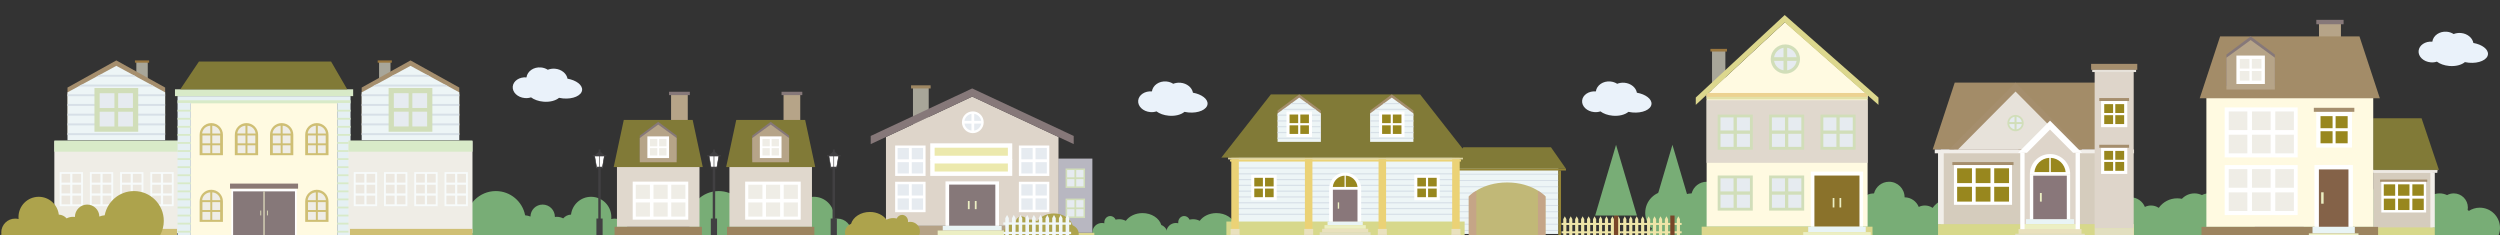 <?xml version="1.0" encoding="UTF-8"?><svg xmlns="http://www.w3.org/2000/svg" xmlns:xlink="http://www.w3.org/1999/xlink" viewBox="0 0 571.92 53.79"><rect x="0" y="0" width="571.92" height="53.79" fill="#333333" stroke="none"/><defs><style>.cls-1{fill:#a58e6d;}.cls-2{fill:#89777a;}.cls-3{fill:#794629;}.cls-4{fill:#d8eac8;}.cls-5{fill:#b6a488;}.cls-6{fill:#e9e1be;}.cls-7{fill:#9a773e;}.cls-8{fill:#d7e0e7;}.cls-9{fill:#414042;}.cls-10{fill:#ebd276;}.cls-11{fill:#e0d8cd;}.cls-12{fill:#846248;}.cls-13{fill:#cfbf74;}.cls-14{fill:#f7fbfb;}.cls-15{fill:#e2dfc0;}.cls-16{fill:#ada34c;}.cls-17{fill:#ece8e0;}.cls-18{fill:#867879;}.cls-19{fill:#e9f4f5;}.cls-20{fill:#b5a286;}.cls-21{fill:#8a722b;}.cls-22{isolation:isolate;}.cls-23{fill:#e6ebf0;}.cls-24{fill:#d1deb9;}.cls-25{fill:#eaf2fa;}.cls-26{fill:#a38c68;}.cls-27{fill:#e3e1a7;}.cls-28{fill:#ecefc3;}.cls-29{fill:#ecd291;}.cls-30{fill:#efede6;}.cls-31{clip-path:url(#clippath-1);}.cls-32{clip-path:url(#clippath-3);}.cls-33{clip-path:url(#clippath-2);}.cls-34{fill:#78ad76;}.cls-35{fill:#b8b7c1;}.cls-36{fill:#ece9ad;stroke:#fff;stroke-miterlimit:10;}.cls-37{fill:#fff;}.cls-38{fill:#eee5a8;}.cls-39{fill:#e5f0f3;}.cls-40{fill:#d5ccbd;}.cls-41{fill:#c69b8f;mix-blend-mode:multiply;opacity:.66;}.cls-42{fill:#f1eee9;}.cls-43{fill:#98871e;}.cls-44{fill:#e7e2da;}.cls-45{fill:#c1b877;}.cls-46{fill:#948435;}.cls-47{fill:#fffae1;}.cls-48{fill:#9e8762;}.cls-49{fill:#e3dbbb;}.cls-50{fill:#8b7975;}.cls-51{fill:#ded5ca;}.cls-52{fill:#9c845f;}.cls-53{fill:#d7d88b;}.cls-54{fill:#edf5f6;}.cls-55{fill:#f1f7f8;}.cls-56{fill:#dcd78d;}.cls-57{fill:#ded4a1;}.cls-58{fill:#a8a699;}.cls-59{clip-path:url(#clippath);}.cls-60{fill:#817a37;}</style><clipPath id="clippath"><polygon class="cls-54" points="37.78 32.07 15.44 32.07 15.44 21.13 26.61 15.06 37.78 21.13 37.78 32.07"/></clipPath><clipPath id="clippath-1"><polygon class="cls-54" points="82.74 32.07 105.07 32.07 105.07 21.13 93.91 15.06 82.74 21.13 82.74 32.07"/></clipPath><clipPath id="clippath-2"><polygon class="cls-54" points="302.17 32.46 292.27 32.46 292.27 25.95 297.22 22.33 302.17 25.95 302.17 32.46"/></clipPath><clipPath id="clippath-3"><polygon class="cls-54" points="323.34 32.46 313.44 32.46 313.44 25.95 318.39 22.33 323.34 25.95 323.34 32.46"/></clipPath></defs><g class="cls-22"><g id="_レイヤー_1"><path class="cls-34" d="M376.81,53.79h45.27c.2-.51.31-1.07.31-1.65,0-2.56-2.07-4.63-4.63-4.63-.91,0-1.76.27-2.48.73-.09-.07-.19-.14-.29-.2.03-.18.05-.37.05-.57,0-1.78-1.45-3.23-3.23-3.23-.55,0-1.07.14-1.53.39-.52-.24-1.09-.39-1.7-.39-1.14,0-2.16.48-2.88,1.24-.35-.07-.7-.11-1.07-.11-1.74,0-3.27.85-4.21,2.16-.02,0-.04,0-.06,0-.5-.33-1.09-.52-1.74-.52-.5,0-.97.12-1.39.33-.52-1.28-1.77-2.19-3.24-2.2,0,0,0,0,0,0,0-1.97-1.59-3.56-3.56-3.56-1.66,0-3.05,1.14-3.44,2.67-.04,0-.08,0-.12,0-.82,0-1.56.3-2.13.79-.89-.82-2.07-1.33-3.38-1.33-2.76,0-4.99,2.23-4.99,4.99,0,1.44.61,2.73,1.58,3.64-.52.47-.91.95-1.15,1.46Z"/><path class="cls-34" d="M418.53,53.79h45.27c.2-.51.31-1.07.31-1.65,0-2.56-2.07-4.63-4.63-4.63-.91,0-1.76.27-2.48.73-.09-.07-.19-.14-.29-.2.03-.18.05-.37.05-.57,0-1.78-1.45-3.23-3.23-3.23-.55,0-1.07.14-1.53.39-.52-.24-1.09-.39-1.7-.39-1.14,0-2.16.48-2.88,1.24-.35-.07-.7-.11-1.07-.11-1.74,0-3.27.85-4.21,2.16-.02,0-.04,0-.06,0-.5-.33-1.09-.52-1.74-.52-.5,0-.97.12-1.39.33-.52-1.28-1.77-2.19-3.24-2.2,0,0,0,0,0,0,0-1.97-1.59-3.56-3.56-3.56-1.66,0-3.05,1.14-3.44,2.67-.04,0-.08,0-.12,0-.82,0-1.56.3-2.13.79-.89-.82-2.07-1.33-3.38-1.33-2.76,0-4.99,2.23-4.99,4.99,0,1.44.61,2.73,1.58,3.64-.52.47-.91.95-1.15,1.46Z"/><path class="cls-34" d="M470.26,53.79h45.27c.2-.51.31-1.07.31-1.65,0-2.56-2.07-4.63-4.63-4.63-.91,0-1.76.27-2.48.73-.09-.07-.19-.14-.29-.2.03-.18.05-.37.05-.57,0-1.78-1.45-3.23-3.23-3.23-.55,0-1.07.14-1.53.39-.52-.24-1.09-.39-1.7-.39-1.14,0-2.16.48-2.88,1.24-.35-.07-.7-.11-1.07-.11-1.74,0-3.27.85-4.21,2.16-.02,0-.04,0-.06,0-.5-.33-1.09-.52-1.74-.52-.5,0-.97.12-1.39.33-.52-1.28-1.77-2.19-3.24-2.2,0,0,0,0,0,0,0-1.97-1.59-3.56-3.56-3.56-1.66,0-3.05,1.14-3.44,2.67-.04,0-.08,0-.12,0-.82,0-1.56.3-2.13.79-.89-.82-2.07-1.33-3.38-1.33-2.76,0-4.99,2.23-4.99,4.99,0,1.44.61,2.73,1.58,3.64-.52.47-.91.95-1.15,1.46Z"/><path class="cls-34" d="M526.34,53.79h45.27c.2-.51.31-1.07.31-1.65,0-2.56-2.07-4.63-4.63-4.63-.91,0-1.76.27-2.48.73-.09-.07-.19-.14-.29-.2.03-.18.05-.37.05-.57,0-1.78-1.45-3.23-3.23-3.23-.55,0-1.07.14-1.53.39-.52-.24-1.09-.39-1.7-.39-1.14,0-2.16.48-2.88,1.24-.35-.07-.7-.11-1.07-.11-1.74,0-3.27.85-4.21,2.16-.02,0-.04,0-.06,0-.5-.33-1.09-.52-1.74-.52-.5,0-.97.12-1.39.33-.52-1.28-1.77-2.19-3.24-2.2,0,0,0,0,0,0,0-1.97-1.59-3.56-3.56-3.56-1.66,0-3.05,1.14-3.44,2.67-.04,0-.08,0-.12,0-.82,0-1.56.3-2.13.79-.89-.82-2.07-1.33-3.38-1.33-2.76,0-4.99,2.23-4.99,4.99,0,1.44.61,2.73,1.58,3.64-.52.47-.91.95-1.15,1.46Z"/><path class="cls-25" d="M565.83,9.84c-.2-1.18-1.37-2.16-2.85-2.29-.6-.05-1.17.04-1.66.24-.45-.29-.98-.48-1.57-.53-1.66-.15-3.11.86-3.31,2.27-1.62-.13-3.02.81-3.14,2.1-.12,1.31,1.11,2.48,2.75,2.63.51.05,1-.01,1.43-.16.69.52,1.69.89,2.83.99,1.48.13,2.81-.23,3.58-.88.29.06.59.11.91.14,2.3.21,4.26-.66,4.37-1.93.1-1.15-1.35-2.24-3.34-2.59Z"/><rect class="cls-58" x="391.66" y="11.48" width="3.05" height="9.3"/><rect class="cls-7" x="391.29" y="11.18" width="3.79" height=".61"/><polygon class="cls-47" points="390.42 21.75 408.35 5.12 427.25 21.75 427.25 51.86 390.42 51.86 390.42 21.75"/><rect class="cls-11" x="390.42" y="22.92" width="36.83" height="14.33"/><polygon class="cls-47" points="390.42 21.93 390.42 21.75 408.35 5.12 427.25 21.75 427.25 21.93 390.42 21.93"/><rect class="cls-56" x="389.29" y="51.86" width="39.08" height="1.93"/><rect class="cls-37" x="414.27" y="39.26" width="11.94" height="12.6"/><path class="cls-21" d="M415.08,40.16v11.7h10.31v-11.7h-10.31Z"/><rect class="cls-19" x="413.66" y="51.86" width="13.16" height="1.24"/><rect class="cls-28" x="412.52" y="53.1" width="15.44" height=".7"/><rect class="cls-28" x="420.82" y="45.3" width=".39" height="2.16"/><rect class="cls-28" x="419.26" y="45.3" width=".39" height="2.16"/><rect class="cls-24" x="416.47" y="26.22" width="8.03" height="8.03"/><path class="cls-23" d="M417.12,29.86h2.99v-2.99h-2.99v2.99ZM420.86,26.86v2.99h2.99v-2.99h-2.99ZM417.12,33.6h2.99v-2.99h-2.99v2.99ZM420.86,33.6h2.99v-2.99h-2.99v2.99Z"/><rect class="cls-24" x="404.71" y="26.22" width="8.03" height="8.03"/><path class="cls-23" d="M412.09,26.86h-2.99v2.99h2.99v-2.99ZM405.35,26.86v2.99h2.99v-2.99h-2.99ZM412.09,30.61h-2.99v2.99h2.99v-2.99ZM408.35,30.61h-2.99v2.99h2.99v-2.99Z"/><rect class="cls-24" x="392.95" y="26.22" width="8.03" height="8.03"/><path class="cls-23" d="M400.33,26.86h-2.99v2.99h2.99v-2.99ZM400.33,30.61h-2.99v2.99h2.99v-2.99ZM396.59,30.61h-2.99v2.99h2.99v-2.99ZM393.59,26.86v2.99h2.99v-2.99h-2.99Z"/><rect class="cls-27" x="390.42" y="21.86" width="36.83" height=".89"/><rect class="cls-29" x="390.42" y="21.27" width="36.83" height=".89"/><rect class="cls-24" x="404.71" y="40.15" width="8.03" height="8.03"/><path class="cls-23" d="M412.09,40.8h-2.99v2.99h2.99v-2.99ZM405.35,40.8v2.99h2.99v-2.99h-2.99ZM412.09,44.54h-2.99v2.99h2.99v-2.99ZM408.35,44.54h-2.99v2.99h2.99v-2.99Z"/><rect class="cls-24" x="392.95" y="40.15" width="8.03" height="8.03"/><path class="cls-23" d="M400.33,44.54h-2.99v2.99h2.99v-2.99ZM400.33,40.8h-2.99v2.99h2.99v-2.99ZM396.59,44.54h-2.99v2.99h2.99v-2.99ZM393.59,40.8v2.99h2.99v-2.99h-2.99Z"/><polygon class="cls-56" points="408.28 3.44 387.94 22.31 387.94 23.99 408.28 5.12 429.73 23.99 429.73 22.31 408.28 3.44"/><path class="cls-24" d="M405.08,13.51c0,1.85,1.5,3.35,3.35,3.35s3.35-1.5,3.35-3.35-1.5-3.35-3.35-3.35-3.35,1.5-3.35,3.35Z"/><path class="cls-23" d="M405.86,13.09h2.15v-2.15c-1.1.18-1.97,1.05-2.15,2.15ZM408.85,10.94v2.15h2.15c-.18-1.1-1.05-1.97-2.15-2.15ZM408.01,13.93h-2.15c.18,1.1,1.05,1.97,2.15,2.15v-2.15ZM411,13.93h-2.15v2.15c1.1-.18,1.97-1.05,2.15-2.15Z"/><rect class="cls-40" x="542.91" y="38.86" width="13.6" height="14.47"/><rect class="cls-42" x="542.91" y="38.86" width="14.67" height=".67"/><rect class="cls-44" x="542.91" y="38.81" width="14.67" height=".4"/><polygon class="cls-60" points="542.91 38.86 557.95 38.86 553.98 27.06 542.91 27.06 542.91 38.86"/><rect class="cls-53" x="542.91" y="52.02" width="14.09" height="1.78"/><rect class="cls-1" x="544.49" y="41.08" width="10.79" height=".52"/><rect class="cls-37" x="544.77" y="41.6" width="10.25" height="7.01"/><path class="cls-43" d="M547.95,48.05v-2.61h-2.61v2.61h2.61ZM545.33,44.78h2.61v-2.61h-2.61v2.61ZM554.48,44.78v-2.61h-2.61v2.61h2.61ZM554.48,48.05v-2.61h-2.61v2.61h2.61ZM551.21,48.05v-2.61h-2.61v2.61h2.61ZM551.21,44.78v-2.61h-2.61v2.61h2.61Z"/><rect class="cls-42" x="555.99" y="39.44" width="1.01" height="12.58"/><rect class="cls-47" x="504.75" y="21.9" width="38.17" height="30"/><rect class="cls-5" x="530.51" y="5.04" width="5.02" height="14.28"/><polygon class="cls-26" points="544.43 22.48 503.23 22.48 507.89 8.33 539.77 8.33 544.43 22.48"/><rect class="cls-18" x="529.9" y="4.54" width="6.24" height="1.01"/><rect class="cls-52" x="503.63" y="51.9" width="40.4" height="1.89"/><rect class="cls-37" x="529.48" y="37.75" width="8.79" height="14.15"/><path class="cls-12" d="M530.49,38.76v13.14h6.76v-13.14h-6.76Z"/><rect class="cls-19" x="529.03" y="51.9" width="9.68" height="1.49"/><rect class="cls-28" x="528.19" y="53.39" width="11.36" height=".4"/><rect class="cls-28" x="531.01" y="43.99" width=".56" height="2.61"/><rect class="cls-37" x="508.94" y="37.77" width="16.69" height="11.43"/><path class="cls-30" d="M514.12,48.27v-4.26h-4.26v4.26h4.26ZM509.86,42.95h4.26v-4.26h-4.26v4.26ZM524.77,42.95v-4.26h-4.26v4.26h4.26ZM524.77,48.27v-4.26h-4.26v4.26h4.26ZM519.45,48.27v-4.26h-4.26v4.26h4.26ZM519.45,42.95v-4.26h-4.26v4.26h4.26Z"/><rect class="cls-37" x="508.94" y="24.58" width="16.69" height="11.43"/><path class="cls-30" d="M514.12,35.08v-4.26h-4.26v4.26h4.26ZM509.86,29.76h4.26v-4.26h-4.26v4.26ZM524.77,29.76v-4.26h-4.26v4.26h4.26ZM524.77,35.08v-4.26h-4.26v4.26h4.26ZM519.45,35.08v-4.26h-4.26v4.26h4.26ZM519.45,29.76v-4.26h-4.26v4.26h4.26Z"/><polygon class="cls-18" points="520.41 19.65 509.34 19.65 509.34 12.47 514.88 8.33 520.41 12.47 520.41 19.65"/><polygon class="cls-5" points="520.41 20.48 509.34 20.48 509.34 13.2 514.88 9.16 520.41 13.2 520.41 20.48"/><rect class="cls-37" x="511.62" y="12.71" width="6.51" height="6.51"/><path class="cls-30" d="M512.4,15.69h2.2v-2.2h-2.2v2.2ZM515.15,13.49v2.2h2.2v-2.2h-2.2ZM512.4,18.44h2.2v-2.2h-2.2v2.2ZM515.15,18.44h2.2v-2.2h-2.2v2.2Z"/><rect class="cls-37" x="529.89" y="25.59" width="8.17" height="8.17"/><path class="cls-43" d="M530.86,29.33h2.76v-2.76h-2.76v2.76ZM534.31,26.57v2.76h2.76v-2.76h-2.76ZM530.86,32.78h2.76v-2.76h-2.76v2.76ZM534.31,32.78h2.76v-2.76h-2.76v2.76Z"/><rect class="cls-1" x="529.33" y="24.66" width="9.27" height=".92"/><polygon class="cls-26" points="487.31 18.9 447.18 18.9 442.14 34.2 487.31 34.2 487.31 18.9"/><rect class="cls-40" x="444" y="34.2" width="43.31" height="18.77"/><rect class="cls-42" x="442.61" y="34.2" width="45.59" height=".87"/><polygon class="cls-51" points="475.45 51.27 462.66 51.27 462.66 34.2 468.98 28.88 475.45 34.2 475.45 51.27"/><rect class="cls-53" x="443.36" y="51.27" width="44.83" height="2.53"/><rect class="cls-51" x="479.19" y="15.97" width="8.93" height="36.21"/><rect class="cls-1" x="478.38" y="14.61" width="10.56" height="1.36"/><rect class="cls-37" x="480.66" y="23.1" width="5.99" height="5.99"/><path class="cls-43" d="M481.38,25.85h2.03v-2.03h-2.03v2.03ZM483.91,23.82v2.03h2.03v-2.03h-2.03ZM481.38,28.38h2.03v-2.03h-2.03v2.03ZM483.91,28.38h2.03v-2.03h-2.03v2.03Z"/><rect class="cls-1" x="480.25" y="22.43" width="6.81" height=".68"/><rect class="cls-37" x="480.66" y="33.8" width="5.99" height="5.99"/><path class="cls-43" d="M481.38,36.55h2.03v-2.03h-2.03v2.03ZM483.91,34.52v2.03h2.03v-2.03h-2.03ZM481.38,39.08h2.03v-2.03h-2.03v2.03ZM483.91,39.08h2.03v-2.03h-2.03v2.03Z"/><rect class="cls-1" x="480.25" y="33.12" width="6.81" height=".68"/><rect class="cls-44" x="478.63" y="15.97" width="10.04" height=".51"/><rect class="cls-1" x="446.64" y="37.08" width="13.99" height=".68"/><rect class="cls-37" x="447" y="37.76" width="13.29" height="9.1"/><path class="cls-43" d="M451.12,46.12v-3.39h-3.39v3.39h3.39ZM447.73,41.89h3.39v-3.39h-3.39v3.39ZM459.6,41.89v-3.39h-3.39v3.39h3.39ZM459.6,46.12v-3.39h-3.39v3.39h3.39ZM455.36,46.12v-3.39h-3.39v3.39h3.39ZM455.36,41.89v-3.39h-3.39v3.39h3.39Z"/><rect class="cls-19" x="463.48" y="50.13" width="11.01" height="1.13"/><rect class="cls-28" x="462.52" y="51.26" width="12.91" height="1.13"/><rect class="cls-6" x="461.78" y="52.39" width="14.4" height="1.13"/><rect class="cls-15" x="461.02" y="53.47" width="15.91" height=".33"/><rect class="cls-37" x="464.37" y="39.85" width="9.21" height="10.29"/><path class="cls-2" d="M465.14,40.19v9.94h7.68v-9.94h-7.68Z"/><rect class="cls-28" x="466.67" y="44.15" width=".42" height="1.97"/><polygon class="cls-1" points="468.98 26.84 467.96 27.86 467.86 27.97 461.67 34.2 463.69 34.2 468.98 28.88 474.26 34.2 476.29 34.2 468.98 26.84"/><rect class="cls-37" x="462.17" y="34.96" width=".99" height="17.46"/><rect class="cls-37" x="474.83" y="34.96" width=".99" height="17.46"/><rect class="cls-42" x="443.36" y="34.96" width="1.31" height="16.31"/><path class="cls-37" d="M468.98,35.24c-2.54,0-4.61,2.06-4.61,4.61h9.22c0-2.55-2.06-4.61-4.61-4.61Z"/><path class="cls-43" d="M469.15,36.11v3.25h3.4c-.16-1.76-1.61-3.16-3.4-3.25ZM465.41,39.36h3.4v-3.25c-1.79.09-3.23,1.48-3.4,3.25Z"/><rect class="cls-15" x="479.19" y="52.18" width="8.93" height="1.61"/><polygon class="cls-44" points="461.02 19.79 447 34.2 463.69 34.2 469.74 28.49 461.02 19.79"/><polygon class="cls-1" points="447.92 34.2 461.09 20.94 474.26 34.2 476.29 34.2 461.09 18.9 445.9 34.2 447.92 34.2"/><polygon class="cls-37" points="468.98 27.6 467.96 28.62 467.86 28.73 461.67 34.96 463.69 34.96 468.98 29.64 474.26 34.96 476.29 34.96 468.98 27.6"/><path class="cls-24" d="M459.22,28.16c0,1.03.84,1.87,1.87,1.87s1.87-.84,1.87-1.87-.84-1.87-1.87-1.87-1.87.84-1.87,1.87Z"/><path class="cls-23" d="M459.66,27.92h1.2v-1.2c-.62.1-1.1.59-1.2,1.2ZM461.32,26.72v1.2h1.2c-.1-.62-.59-1.1-1.2-1.2ZM460.86,28.39h-1.2c.1.62.59,1.1,1.2,1.2v-1.2ZM462.53,28.39h-1.2v1.2c.62-.1,1.1-.59,1.2-1.2Z"/><path class="cls-34" d="M144.08,53.79c-.11-.04-.22-.09-.33-.13.02-.16.04-.32.04-.48,0-1.75-1.42-3.17-3.17-3.17-.27,0-.54.04-.79.1.02-.15.02-.31.02-.46,0-2.56-2.07-4.63-4.63-4.63-2.37,0-4.31,1.78-4.59,4.07-.72.03-1.35.36-1.79.87-.44-.23-.94-.36-1.47-.36-.15,0-.29.01-.43.03,0-.01,0-.02,0-.03,0-1.54-1.25-2.8-2.8-2.8s-2.76,1.22-2.79,2.74c-.38-.15-.79-.25-1.22-.29-.6-3.15-3.37-5.54-6.7-5.54-3.77,0-6.82,3.05-6.82,6.82,0,1.18.3,2.29.83,3.26h36.64Z"/><path class="cls-34" d="M195.06,53.79c-.11-.04-.22-.09-.33-.13.02-.16.04-.32.04-.48,0-1.75-1.42-3.17-3.17-3.17-.27,0-.54.04-.79.1.02-.15.02-.31.02-.46,0-2.56-2.07-4.63-4.63-4.63-2.37,0-4.31,1.78-4.59,4.07-.72.03-1.35.36-1.79.87-.44-.23-.94-.36-1.47-.36-.15,0-.29.01-.43.03,0-.01,0-.02,0-.03,0-1.54-1.25-2.8-2.8-2.8s-2.76,1.22-2.79,2.74c-.38-.15-.79-.25-1.22-.29-.6-3.15-3.37-5.54-6.7-5.54-3.77,0-6.82,3.05-6.82,6.82,0,1.18.3,2.29.83,3.26h36.64Z"/><path class="cls-25" d="M129.83,18.01c-.2-1.18-1.37-2.16-2.85-2.29-.6-.05-1.17.04-1.66.24-.45-.29-.98-.48-1.57-.53-1.66-.15-3.11.86-3.31,2.27-1.62-.13-3.02.81-3.14,2.1-.12,1.31,1.11,2.48,2.75,2.63.51.05,1-.01,1.43-.16.69.52,1.69.89,2.83.99,1.48.13,2.81-.23,3.58-.88.29.06.59.11.91.14,2.3.21,4.26-.66,4.37-1.93.1-1.15-1.35-2.24-3.34-2.59Z"/><rect class="cls-11" x="166.87" y="37.78" width="18.88" height="14.11"/><rect class="cls-5" x="179.25" y="21.37" width="3.82" height="10.87"/><polygon class="cls-60" points="186.5 38.22 166.12 38.22 168.43 27.44 184.19 27.44 186.5 38.22"/><rect class="cls-18" x="178.79" y="20.99" width="4.75" height=".77"/><rect class="cls-52" x="166.32" y="51.89" width="19.98" height="1.9"/><rect class="cls-37" x="170.47" y="41.55" width="12.71" height="8.7"/><path class="cls-30" d="M174.42,49.55v-3.24h-3.24v3.24h3.24ZM171.18,45.5h3.24v-3.24h-3.24v3.24ZM182.53,45.5v-3.24h-3.24v3.24h3.24ZM182.53,49.55v-3.24h-3.24v3.24h3.24ZM178.47,49.55v-3.24h-3.24v3.24h3.24ZM178.47,45.5v-3.24h-3.24v3.24h3.24Z"/><polygon class="cls-18" points="180.52 36.49 172.09 36.49 172.09 31.02 176.31 27.87 180.52 31.02 180.52 36.49"/><polygon class="cls-5" points="180.52 37.12 172.09 37.12 172.09 31.58 176.31 28.5 180.52 31.58 180.52 37.12"/><rect class="cls-37" x="173.83" y="31.2" width="4.96" height="4.96"/><path class="cls-30" d="M174.42,33.47h1.68v-1.68h-1.68v1.68ZM176.52,31.79v1.68h1.68v-1.68h-1.68ZM174.42,35.57h1.68v-1.68h-1.68v1.68ZM176.52,35.57h1.68v-1.68h-1.68v1.68Z"/><rect class="cls-11" x="141.14" y="37.78" width="18.88" height="14.11"/><rect class="cls-5" x="153.52" y="21.37" width="3.82" height="10.87"/><polygon class="cls-60" points="160.77 38.22 140.39 38.22 142.7 27.44 158.46 27.44 160.77 38.22"/><rect class="cls-18" x="153.06" y="20.99" width="4.75" height=".77"/><rect class="cls-52" x="140.59" y="51.89" width="19.98" height="1.9"/><rect class="cls-37" x="144.74" y="41.55" width="12.71" height="8.7"/><path class="cls-30" d="M148.69,49.55v-3.24h-3.24v3.24h3.24ZM145.44,45.5h3.24v-3.24h-3.24v3.24ZM156.8,45.5v-3.24h-3.24v3.24h3.24ZM156.8,49.55v-3.24h-3.24v3.24h3.24ZM152.74,49.55v-3.24h-3.24v3.24h3.24ZM152.74,45.5v-3.24h-3.24v3.24h3.24Z"/><polygon class="cls-18" points="154.79 36.49 146.36 36.49 146.36 31.02 150.58 27.87 154.79 31.02 154.79 36.49"/><polygon class="cls-5" points="154.79 37.12 146.36 37.12 146.36 31.58 150.58 28.5 154.79 31.58 154.79 37.12"/><rect class="cls-37" x="148.1" y="31.2" width="4.96" height="4.96"/><path class="cls-30" d="M148.69,33.47h1.68v-1.68h-1.68v1.68ZM150.79,31.79v1.68h1.68v-1.68h-1.68ZM148.69,35.57h1.68v-1.68h-1.68v1.68ZM150.79,35.57h1.68v-1.68h-1.68v1.68Z"/><polygon class="cls-37" points="162.7 38.42 163.96 38.42 164.43 35.63 162.22 35.63 162.7 38.42"/><path class="cls-9" d="M162.62,38.52h0s.43,0,.43,0v11.48h-.43v3.79h1.42v-3.79h-.43v-11.48h.43s.49-2.76.49-2.76h.36v-.27h-.49l-.86-.78v-.5h-.4v.5l-.86.78h-.49v.27h.36l.48,2.75ZM163.41,35.76h.98l-.42,2.38h-.56v-2.38ZM163.26,35.76v2.38h-.56l-.42-2.38h.98Z"/><polygon class="cls-37" points="190.1 38.42 191.36 38.42 191.83 35.63 189.63 35.63 190.1 38.42"/><path class="cls-9" d="M190.03,38.52h0s.43,0,.43,0v11.48h-.43v3.79h1.42v-3.79h-.43v-11.48h.43s.49-2.76.49-2.76h.36v-.27h-.49l-.86-.78v-.5h-.4v.5l-.86.78h-.49v.27h.36l.48,2.75ZM190.81,35.76h.98l-.42,2.38h-.56v-2.38ZM190.67,35.76v2.38h-.56l-.42-2.38h.98Z"/><polygon class="cls-37" points="136.51 38.42 137.77 38.42 138.24 35.63 136.04 35.63 136.51 38.42"/><path class="cls-9" d="M136.44,38.52h0s.43,0,.43,0v11.48h-.43v3.79h1.42v-3.79h-.43v-11.48h.43s.49-2.76.49-2.76h.36v-.27h-.49l-.86-.78v-.5h-.4v.5l-.86.78h-.49v.27h.36l.48,2.75ZM137.22,35.76h.98l-.42,2.38h-.56v-2.38ZM137.08,35.76v2.38h-.56l-.42-2.38h.98Z"/><rect class="cls-30" x="12.43" y="32.3" width="28.37" height="21.02"/><rect class="cls-4" x="12.43" y="32.14" width="28.37" height="2.56"/><rect class="cls-14" x="13.64" y="39.37" width="5.34" height="7.8"/><path class="cls-17" d="M18.55,44.75h-1.99v1.99h1.99v-1.99ZM16.06,46.74v-1.99h-1.99v1.99h1.99ZM16.06,39.78h-1.99v1.99h1.99v-1.99ZM18.55,39.78h-1.99v1.99h1.99v-1.99ZM18.55,42.26h-1.99v1.99h1.99v-1.99ZM16.06,42.26h-1.99v1.99h1.99v-1.99Z"/><rect class="cls-14" x="20.56" y="39.37" width="5.34" height="7.8"/><path class="cls-17" d="M25.46,44.75h-1.99v1.99h1.99v-1.99ZM22.98,46.74v-1.99h-1.99v1.99h1.99ZM22.98,39.78h-1.99v1.99h1.99v-1.99ZM25.46,39.78h-1.99v1.99h1.99v-1.99ZM25.46,42.26h-1.99v1.99h1.99v-1.99ZM22.98,42.26h-1.99v1.99h1.99v-1.99Z"/><rect class="cls-14" x="27.47" y="39.37" width="5.34" height="7.8"/><path class="cls-17" d="M32.38,44.75h-1.99v1.99h1.99v-1.99ZM29.9,46.74v-1.99h-1.99v1.99h1.99ZM29.9,39.78h-1.99v1.99h1.99v-1.99ZM32.38,39.78h-1.99v1.99h1.99v-1.99ZM32.38,42.26h-1.99v1.99h1.99v-1.99ZM29.9,42.26h-1.99v1.99h1.99v-1.99Z"/><rect class="cls-14" x="34.39" y="39.37" width="5.34" height="7.8"/><path class="cls-17" d="M39.3,44.75h-1.99v1.99h1.99v-1.99ZM36.81,46.74v-1.99h-1.99v1.99h1.99ZM36.81,39.78h-1.99v1.99h1.99v-1.99ZM39.3,39.78h-1.99v1.99h1.99v-1.99ZM39.3,42.26h-1.99v1.99h1.99v-1.99ZM36.81,42.26h-1.99v1.99h1.99v-1.99Z"/><rect class="cls-13" x="12.43" y="52.36" width="28.07" height="1.44"/><path class="cls-16" d="M0,53.79h36.64c.53-.97.83-2.08.83-3.26,0-3.77-3.05-6.82-6.82-6.82-3.33,0-6.1,2.38-6.7,5.54-.43.04-.84.13-1.22.29-.03-1.52-1.27-2.74-2.79-2.74s-2.8,1.25-2.8,2.8c0,.01,0,.02,0,.03-.14-.02-.29-.03-.43-.03-.53,0-1.03.13-1.47.36-.44-.51-1.08-.83-1.79-.87-.28-2.29-2.23-4.07-4.59-4.07-2.56,0-4.63,2.07-4.63,4.63,0,.16,0,.31.02.46-.25-.07-.52-.1-.79-.1-1.75,0-3.17,1.42-3.17,3.17,0,.16.02.33.04.48-.12.04-.23.09-.33.13Z"/><rect class="cls-58" x="31.19" y="14.08" width="2.61" height="7.96"/><rect class="cls-7" x="30.87" y="13.82" width="3.24" height=".52"/><rect class="cls-47" x="43.66" y="23.55" width="33.49" height="30.24"/><rect class="cls-39" x="40.62" y="21.99" width="39.57" height="1.56"/><rect class="cls-4" x="40.03" y="20.43" width="40.76" height="1.56"/><rect class="cls-4" x="40.62" y="22.94" width="39.57" height=".7"/><rect class="cls-39" x="40.62" y="23.55" width="3.04" height="30.24"/><rect class="cls-39" x="77.15" y="23.55" width="3.04" height="30.24"/><rect class="cls-4" x="77.15" y="26.96" width="3.04" height=".42"/><rect class="cls-4" x="77.15" y="28.8" width="3.04" height=".42"/><rect class="cls-4" x="77.15" y="30.65" width="3.04" height=".42"/><rect class="cls-4" x="77.15" y="32.49" width="3.04" height=".42"/><rect class="cls-4" x="77.15" y="34.34" width="3.04" height=".42"/><rect class="cls-4" x="77.15" y="36.18" width="3.04" height=".42"/><rect class="cls-4" x="77.15" y="38.03" width="3.04" height=".42"/><rect class="cls-4" x="77.15" y="39.88" width="3.04" height=".42"/><rect class="cls-4" x="77.15" y="41.72" width="3.04" height=".42"/><rect class="cls-4" x="77.15" y="43.57" width="3.04" height=".42"/><rect class="cls-4" x="77.15" y="45.41" width="3.04" height=".42"/><rect class="cls-4" x="77.15" y="47.26" width="3.04" height=".42"/><rect class="cls-4" x="77.15" y="49.1" width="3.04" height=".42"/><rect class="cls-4" x="77.15" y="50.95" width="3.04" height=".42"/><rect class="cls-4" x="77.15" y="25.11" width="3.04" height=".42"/><rect class="cls-4" x="77.15" y="52.79" width="3.04" height=".42"/><rect class="cls-4" x="40.62" y="26.96" width="3.04" height=".42"/><rect class="cls-4" x="40.62" y="28.8" width="3.04" height=".42"/><rect class="cls-4" x="40.62" y="30.65" width="3.04" height=".42"/><rect class="cls-4" x="40.62" y="32.49" width="3.04" height=".42"/><rect class="cls-4" x="40.62" y="34.34" width="3.04" height=".42"/><rect class="cls-4" x="40.62" y="36.18" width="3.04" height=".42"/><rect class="cls-4" x="40.62" y="38.03" width="3.04" height=".42"/><rect class="cls-4" x="40.62" y="39.88" width="3.04" height=".42"/><rect class="cls-4" x="40.62" y="41.72" width="3.04" height=".42"/><rect class="cls-4" x="40.62" y="43.57" width="3.04" height=".42"/><rect class="cls-4" x="40.62" y="45.41" width="3.04" height=".42"/><rect class="cls-4" x="40.62" y="47.26" width="3.04" height=".42"/><rect class="cls-4" x="40.62" y="49.1" width="3.04" height=".42"/><rect class="cls-4" x="40.62" y="50.95" width="3.04" height=".42"/><rect class="cls-4" x="40.62" y="25.11" width="3.04" height=".42"/><rect class="cls-4" x="40.62" y="52.79" width="3.04" height=".42"/><rect class="cls-50" x="52.62" y="42" width="15.57" height="1.16"/><rect class="cls-37" x="52.93" y="43.23" width="14.96" height="10.56"/><rect class="cls-18" x="53.33" y="43.78" width="14.15" height="10.02"/><rect class="cls-15" x="60.26" y="43.78" width=".28" height="10.02"/><rect class="cls-28" x="59.57" y="48.17" width=".18" height="1.11"/><rect class="cls-28" x="61.07" y="48.17" width=".18" height="1.11"/><path class="cls-13" d="M64.43,28.16c-1.47,0-2.66,1.19-2.66,2.66v4.69h5.33v-4.69c0-1.47-1.19-2.66-2.66-2.66Z"/><path class="cls-30" d="M62.41,32.79h1.8v-1.8h-1.8v1.8ZM64.66,30.99v1.8h1.8v-1.8h-1.8ZM62.41,35.04h1.8v-1.8h-1.8v1.8ZM64.66,35.04h1.8v-1.8h-1.8v1.8Z"/><path class="cls-30" d="M62.34,30.54h1.86v-1.78c-.98.05-1.77.81-1.86,1.78Z"/><path class="cls-30" d="M64.66,28.76v1.78h1.86c-.09-.97-.88-1.74-1.86-1.78Z"/><path class="cls-13" d="M56.38,28.16c-1.47,0-2.66,1.19-2.66,2.66v4.69h5.33v-4.69c0-1.47-1.19-2.66-2.66-2.66Z"/><path class="cls-30" d="M54.36,32.79h1.8v-1.8h-1.8v1.8ZM56.61,30.99v1.8h1.8v-1.8h-1.8ZM54.36,35.04h1.8v-1.8h-1.8v1.8ZM56.61,35.04h1.8v-1.8h-1.8v1.8Z"/><path class="cls-30" d="M54.29,30.54h1.86v-1.78c-.98.05-1.77.81-1.86,1.78Z"/><path class="cls-30" d="M56.61,28.76v1.78h1.86c-.09-.97-.88-1.74-1.86-1.78Z"/><path class="cls-13" d="M48.33,28.16c-1.47,0-2.66,1.19-2.66,2.66v4.69h5.33v-4.69c0-1.47-1.19-2.66-2.66-2.66Z"/><path class="cls-30" d="M46.31,32.79h1.8v-1.8h-1.8v1.8ZM48.56,30.99v1.8h1.8v-1.8h-1.8ZM46.31,35.04h1.8v-1.8h-1.8v1.8ZM48.56,35.04h1.8v-1.8h-1.8v1.8Z"/><path class="cls-30" d="M46.24,30.54h1.86v-1.78c-.98.05-1.77.81-1.86,1.78Z"/><path class="cls-30" d="M48.56,28.76v1.78h1.86c-.09-.97-.88-1.74-1.86-1.78Z"/><path class="cls-13" d="M72.48,28.16c-1.47,0-2.66,1.19-2.66,2.66v4.69h5.33v-4.69c0-1.47-1.19-2.66-2.66-2.66Z"/><path class="cls-30" d="M70.46,32.79h1.8v-1.8h-1.8v1.8ZM72.71,30.99v1.8h1.8v-1.8h-1.8ZM70.46,35.04h1.8v-1.8h-1.8v1.8ZM72.71,35.04h1.8v-1.8h-1.8v1.8Z"/><path class="cls-30" d="M70.39,30.54h1.86v-1.78c-.98.05-1.77.81-1.86,1.78Z"/><path class="cls-30" d="M72.71,28.76v1.78h1.86c-.09-.97-.88-1.74-1.86-1.78Z"/><path class="cls-13" d="M48.33,43.41c-1.47,0-2.66,1.19-2.66,2.66v4.69h5.33v-4.69c0-1.47-1.19-2.66-2.66-2.66Z"/><path class="cls-30" d="M46.31,48.04h1.8v-1.8h-1.8v1.8ZM48.56,46.24v1.8h1.8v-1.8h-1.8ZM46.31,50.29h1.8v-1.8h-1.8v1.8ZM48.56,50.29h1.8v-1.8h-1.8v1.8Z"/><path class="cls-30" d="M46.24,45.79h1.86v-1.78c-.98.05-1.77.81-1.86,1.78Z"/><path class="cls-30" d="M48.56,44.01v1.78h1.86c-.09-.97-.88-1.74-1.86-1.78Z"/><path class="cls-13" d="M72.48,43.41c-1.47,0-2.66,1.19-2.66,2.66v4.69h5.33v-4.69c0-1.47-1.19-2.66-2.66-2.66Z"/><path class="cls-30" d="M70.46,48.04h1.8v-1.8h-1.8v1.8ZM72.71,46.24v1.8h1.8v-1.8h-1.8ZM70.46,50.29h1.8v-1.8h-1.8v1.8ZM72.71,50.29h1.8v-1.8h-1.8v1.8Z"/><path class="cls-30" d="M70.39,45.79h1.86v-1.78c-.98.05-1.77.81-1.86,1.78Z"/><path class="cls-30" d="M72.71,44.01v1.78h1.86c-.09-.97-.88-1.74-1.86-1.78Z"/><rect class="cls-30" x="79.72" y="32.3" width="28.37" height="21.02"/><rect class="cls-4" x="79.72" y="32.14" width="28.37" height="2.56"/><rect class="cls-14" x="80.93" y="39.37" width="5.34" height="7.8"/><path class="cls-17" d="M85.84,44.75h-1.99v1.99h1.99v-1.99ZM83.36,46.74v-1.99h-1.99v1.99h1.99ZM83.36,39.78h-1.99v1.99h1.99v-1.99ZM85.84,39.78h-1.99v1.99h1.99v-1.99ZM85.84,42.26h-1.99v1.99h1.99v-1.99ZM83.36,42.26h-1.99v1.99h1.99v-1.99Z"/><rect class="cls-14" x="87.85" y="39.37" width="5.34" height="7.8"/><path class="cls-17" d="M92.76,44.75h-1.99v1.99h1.99v-1.99ZM90.27,46.74v-1.99h-1.99v1.99h1.99ZM90.27,39.78h-1.99v1.99h1.99v-1.99ZM92.76,39.78h-1.99v1.99h1.99v-1.99ZM92.76,42.26h-1.99v1.99h1.99v-1.99ZM90.27,42.26h-1.99v1.99h1.99v-1.99Z"/><rect class="cls-14" x="94.77" y="39.37" width="5.34" height="7.8"/><path class="cls-17" d="M99.68,44.75h-1.99v1.99h1.99v-1.99ZM97.19,46.74v-1.99h-1.99v1.99h1.99ZM97.19,39.78h-1.99v1.99h1.99v-1.99ZM99.68,39.78h-1.99v1.99h1.99v-1.99ZM99.68,42.26h-1.99v1.99h1.99v-1.99ZM97.19,42.26h-1.99v1.99h1.99v-1.99Z"/><rect class="cls-14" x="101.69" y="39.37" width="5.34" height="7.8"/><path class="cls-17" d="M106.6,44.75h-1.99v1.99h1.99v-1.99ZM104.11,46.74v-1.99h-1.99v1.99h1.99ZM104.11,39.78h-1.99v1.99h1.99v-1.99ZM106.6,39.78h-1.99v1.99h1.99v-1.99ZM106.6,42.26h-1.99v1.99h1.99v-1.99ZM104.11,42.26h-1.99v1.99h1.99v-1.99Z"/><rect class="cls-13" x="80.06" y="52.36" width="28.03" height="1.44"/><polygon class="cls-1" points="37.78 30.82 15.44 30.82 15.44 20.03 26.61 13.82 37.78 20.03 37.78 30.82"/><polygon class="cls-54" points="37.78 32.07 15.44 32.07 15.44 21.13 26.61 15.06 37.78 21.13 37.78 32.07"/><g class="cls-59"><rect class="cls-8" x="17.4" y="19.34" width="18.05" height=".45"/><rect class="cls-8" x="15.44" y="21.56" width="22.33" height=".45"/><rect class="cls-8" x="15.44" y="23.78" width="22.33" height=".45"/><rect class="cls-8" x="15.44" y="26.01" width="22.33" height=".45"/><rect class="cls-8" x="15.44" y="28.23" width="22.33" height=".45"/><rect class="cls-8" x="15.44" y="30.46" width="22.33" height=".45"/><rect class="cls-8" x="20.69" y="17.11" width="10.9" height=".45"/></g><rect class="cls-24" x="21.61" y="20.13" width="10.01" height="10.01"/><path class="cls-23" d="M22.8,24.71h3.38v-3.38h-3.38v3.38ZM27.03,21.32v3.38h3.38v-3.38h-3.38ZM22.8,28.94h3.38v-3.38h-3.38v3.38ZM27.03,28.94h3.38v-3.38h-3.38v3.38Z"/><rect class="cls-58" x="86.72" y="14.08" width="2.61" height="7.96"/><rect class="cls-7" x="86.4" y="13.82" width="3.24" height=".52"/><polygon class="cls-1" points="82.74 30.82 105.07 30.82 105.07 20.03 93.91 13.82 82.74 20.03 82.74 30.82"/><polygon class="cls-54" points="82.74 32.07 105.07 32.07 105.07 21.13 93.91 15.06 82.74 21.13 82.74 32.07"/><g class="cls-31"><rect class="cls-8" x="85.07" y="19.34" width="18.05" height=".45"/><rect class="cls-8" x="82.74" y="21.56" width="22.33" height=".45"/><rect class="cls-8" x="82.74" y="23.78" width="22.33" height=".45"/><rect class="cls-8" x="82.74" y="26.01" width="22.33" height=".45"/><rect class="cls-8" x="82.74" y="28.23" width="22.33" height=".45"/><rect class="cls-8" x="82.74" y="30.46" width="22.33" height=".45"/><rect class="cls-8" x="88.93" y="17.11" width="10.9" height=".45"/></g><rect class="cls-24" x="88.9" y="20.13" width="10.01" height="10.01"/><path class="cls-23" d="M97.71,21.32h-3.38v3.38h3.38v-3.38ZM90.1,21.32v3.38h3.38v-3.38h-3.38ZM97.71,25.55h-3.38v3.38h3.38v-3.38ZM93.49,25.55h-3.38v3.38h3.38v-3.38Z"/><polygon class="cls-60" points="41.25 20.43 45.51 14.08 75.74 14.08 79.43 20.43 41.25 20.43"/><path class="cls-34" d="M250.08,54.06c-.11-.27-.18-.56-.18-.86,0-1.21.98-2.19,2.19-2.19.19,0,.37.03.55.07,0-.07-.01-.14-.01-.2,0-.81.61-1.46,1.36-1.46.54,0,1.01.34,1.23.83.26-.06.52-.1.8-.1.56,0,1.08.14,1.53.37.77-1.06,2.19-1.77,3.82-1.77,2.08,0,3.83,1.16,4.3,2.72.82.34,1.39,1.09,1.39,1.97,0,.22-.04.43-.1.63h-16.87Z"/><path class="cls-34" d="M266.99,54.06c-.11-.27-.18-.56-.18-.86,0-1.21.98-2.19,2.19-2.19.19,0,.37.03.55.07,0-.07-.01-.14-.01-.2,0-.81.61-1.46,1.36-1.46.54,0,1.01.34,1.23.83.26-.06.52-.1.8-.1.56,0,1.08.14,1.53.37.77-1.06,2.19-1.77,3.82-1.77,2.08,0,3.83,1.16,4.3,2.72.82.34,1.39,1.09,1.39,1.97,0,.22-.04.43-.1.63h-16.87Z"/><polygon class="cls-38" points="369.24 53.9 368.51 53.9 368.51 50.14 368.87 49.48 369.24 50.14 369.24 53.9"/><polygon class="cls-38" points="367.88 53.9 367.15 53.9 367.15 50.14 367.51 49.48 367.88 50.14 367.88 53.9"/><polygon class="cls-38" points="366.51 53.9 365.79 53.9 365.79 50.14 366.15 49.48 366.51 50.14 366.51 53.9"/><polygon class="cls-38" points="365.15 53.9 364.43 53.9 364.43 50.14 364.79 49.48 365.15 50.14 365.15 53.9"/><polygon class="cls-38" points="363.79 53.9 363.06 53.9 363.06 50.14 363.43 49.48 363.79 50.14 363.79 53.9"/><polygon class="cls-38" points="362.43 53.9 361.7 53.9 361.7 50.14 362.06 49.48 362.43 50.14 362.43 53.9"/><polygon class="cls-38" points="361.07 53.9 360.34 53.9 360.34 50.14 360.7 49.48 361.07 50.14 361.07 53.9"/><polygon class="cls-38" points="359.7 53.9 358.98 53.9 358.98 50.14 359.34 49.48 359.7 50.14 359.7 53.9"/><polygon class="cls-38" points="358.34 53.9 357.62 53.9 357.62 50.14 357.98 49.48 358.34 50.14 358.34 53.9"/><polygon class="cls-38" points="370.6 53.9 369.87 53.9 369.87 50.14 370.24 49.48 370.6 50.14 370.6 53.9"/><rect class="cls-38" x="357.22" y="52.91" width="13.77" height=".46"/><rect class="cls-38" x="357.22" y="51" width="13.77" height=".46"/><polygon class="cls-38" points="382.96 53.9 382.24 53.9 382.24 50.14 382.6 49.48 382.96 50.14 382.96 53.9"/><polygon class="cls-38" points="381.6 53.9 380.87 53.9 380.87 50.14 381.24 49.48 381.6 50.14 381.6 53.9"/><polygon class="cls-38" points="380.24 53.9 379.51 53.9 379.51 50.14 379.87 49.48 380.24 50.14 380.24 53.9"/><polygon class="cls-38" points="378.87 53.9 378.15 53.9 378.15 50.14 378.51 49.48 378.87 50.14 378.87 53.9"/><polygon class="cls-38" points="377.51 53.9 376.79 53.9 376.79 50.14 377.15 49.48 377.51 50.14 377.51 53.9"/><polygon class="cls-38" points="376.15 53.9 375.43 53.9 375.43 50.14 375.79 49.48 376.15 50.14 376.15 53.9"/><polygon class="cls-38" points="374.79 53.9 374.06 53.9 374.06 50.14 374.43 49.48 374.79 50.14 374.79 53.9"/><polygon class="cls-38" points="373.43 53.9 372.7 53.9 372.7 50.14 373.06 49.48 373.43 50.14 373.43 53.9"/><polygon class="cls-38" points="372.06 53.9 371.34 53.9 371.34 50.14 371.7 49.48 372.06 50.14 372.06 53.9"/><polygon class="cls-38" points="384.32 53.9 383.6 53.9 383.6 50.14 383.96 49.48 384.32 50.14 384.32 53.9"/><rect class="cls-38" x="370.94" y="52.91" width="13.77" height=".46"/><rect class="cls-38" x="370.94" y="51" width="13.77" height=".46"/><rect class="cls-3" x="382.11" y="48.91" width=".98" height="4.99"/><polygon class="cls-34" points="382.6 33.13 377.83 49.31 382.6 49.31 387.38 49.31 382.6 33.13"/><rect class="cls-3" x="369.21" y="48.91" width=".98" height="4.99"/><polygon class="cls-34" points="369.7 33.13 364.92 49.31 369.7 49.31 374.47 49.31 369.7 33.13"/><path class="cls-25" d="M272.91,21.22c-.2-1.18-1.37-2.16-2.85-2.29-.6-.05-1.17.04-1.66.24-.45-.29-.98-.48-1.57-.53-1.66-.15-3.11.86-3.31,2.27-1.62-.13-3.02.81-3.14,2.1-.12,1.31,1.11,2.48,2.75,2.63.51.05,1-.01,1.43-.16.69.52,1.69.89,2.83.99,1.48.13,2.81-.23,3.58-.88.29.06.59.11.91.14,2.3.21,4.26-.66,4.37-1.93.1-1.15-1.35-2.24-3.34-2.59Z"/><path class="cls-25" d="M374.47,21.22c-.2-1.18-1.37-2.16-2.85-2.29-.6-.05-1.17.04-1.66.24-.45-.29-.98-.48-1.57-.53-1.66-.15-3.11.86-3.31,2.27-1.62-.13-3.02.81-3.14,2.1-.12,1.31,1.11,2.48,2.75,2.63.51.05,1-.01,1.43-.16.69.52,1.69.89,2.83.99,1.48.13,2.81-.23,3.58-.88.29.06.59.11.91.14,2.3.21,4.26-.66,4.37-1.93.1-1.15-1.35-2.24-3.34-2.59Z"/><rect class="cls-54" x="333.07" y="36.9" width="23.43" height="16.62"/><rect class="cls-8" x="333.05" y="41.18" width="23.45" height=".23"/><rect class="cls-8" x="333.05" y="42.61" width="23.45" height=".23"/><rect class="cls-8" x="333.05" y="44.04" width="23.45" height=".23"/><rect class="cls-8" x="333.05" y="45.47" width="23.45" height=".23"/><rect class="cls-8" x="333.05" y="39.75" width="23.45" height=".23"/><rect class="cls-8" x="333.05" y="46.89" width="23.45" height=".23"/><rect class="cls-8" x="333.05" y="48.32" width="23.45" height=".23"/><rect class="cls-8" x="333.05" y="49.75" width="23.45" height=".23"/><rect class="cls-8" x="333.05" y="51.18" width="23.45" height=".23"/><rect class="cls-8" x="333.05" y="52.6" width="23.45" height=".23"/><polygon class="cls-60" points="358.25 38.61 331.32 38.61 334.76 33.69 354.81 33.69 358.25 38.61"/><path class="cls-45" d="M344.79,41.74c-5.88,0-8.78,3.21-8.78,3.21v8.98h17.56v-8.98s-2.9-3.21-8.78-3.21Z"/><rect class="cls-46" x="331.32" y="38.61" width="26.92" height=".4"/><path class="cls-41" d="M336,44.95v8.98h1.73v-10.32c-1.15.7-1.73,1.34-1.73,1.34ZM351.84,43.61v10.32h1.73v-8.98s-.58-.63-1.73-1.34Z"/><rect class="cls-46" x="330.77" y="39.01" width=".61" height="14.52"/><rect class="cls-46" x="356.5" y="39.01" width=".61" height="14.78"/><rect class="cls-54" x="282.8" y="35.72" width="50.01" height="16.62"/><rect class="cls-8" x="282.8" y="39.63" width="49.7" height=".27"/><rect class="cls-8" x="282.8" y="40.95" width="49.7" height=".27"/><rect class="cls-8" x="282.8" y="42.27" width="49.7" height=".27"/><rect class="cls-8" x="282.8" y="43.6" width="49.7" height=".27"/><rect class="cls-8" x="282.8" y="44.92" width="49.7" height=".27"/><rect class="cls-8" x="282.8" y="46.25" width="49.7" height=".27"/><rect class="cls-8" x="282.8" y="47.57" width="49.7" height=".27"/><rect class="cls-8" x="282.8" y="38.3" width="49.7" height=".27"/><rect class="cls-8" x="283.09" y="48.89" width="49.7" height=".27"/><rect class="cls-37" x="286.24" y="39.98" width="5.83" height="5.83"/><path class="cls-43" d="M286.94,42.65h1.97v-1.97h-1.97v1.97ZM289.4,40.68v1.97h1.97v-1.97h-1.97ZM286.94,45.11h1.97v-1.97h-1.97v1.97ZM289.4,45.11h1.97v-1.97h-1.97v1.97Z"/><rect class="cls-37" x="323.54" y="39.98" width="5.83" height="5.83"/><path class="cls-43" d="M324.24,42.65h1.97v-1.97h-1.97v1.97ZM326.7,40.68v1.97h1.97v-1.97h-1.97ZM324.24,45.11h1.97v-1.97h-1.97v1.97ZM326.7,45.11h1.97v-1.97h-1.97v1.97Z"/><rect class="cls-53" x="280.56" y="50.68" width="54.5" height="3.27"/><path class="cls-37" d="M307.73,39.49c-2.02,0-3.66,1.64-3.66,3.66h7.32c0-2.02-1.64-3.66-3.66-3.66Z"/><path class="cls-43" d="M307.87,40.18v2.58h2.69c-.13-1.4-1.28-2.51-2.69-2.58ZM304.9,42.76h2.69v-2.58c-1.42.07-2.56,1.18-2.69,2.58Z"/><rect class="cls-19" x="303.7" y="50.68" width="8.06" height=".83"/><rect class="cls-28" x="303" y="51.51" width="9.45" height=".83"/><rect class="cls-6" x="302.46" y="52.34" width="10.54" height=".83"/><rect class="cls-15" x="301.9" y="53.13" width="11.65" height=".83"/><rect class="cls-37" x="304.07" y="43.07" width="7.32" height="7.62"/><path class="cls-2" d="M304.92,43.4v7.28h5.63v-7.28h-5.63Z"/><rect class="cls-28" x="306.04" y="46.3" width=".31" height="1.44"/><rect class="cls-10" x="315.37" y="35.94" width="1.72" height="18.01"/><rect class="cls-6" x="315.21" y="52.37" width="2.05" height="1.58"/><rect class="cls-49" x="315.21" y="53.63" width="2.05" height=".32"/><rect class="cls-10" x="298.52" y="35.94" width="1.72" height="18.01"/><rect class="cls-6" x="298.36" y="52.37" width="2.05" height="1.58"/><rect class="cls-49" x="298.36" y="53.63" width="2.05" height=".32"/><rect class="cls-10" x="281.68" y="35.94" width="1.72" height="18.01"/><rect class="cls-6" x="281.52" y="52.37" width="2.05" height="1.58"/><rect class="cls-49" x="281.52" y="53.63" width="2.05" height=".32"/><rect class="cls-10" x="332.21" y="35.94" width="1.72" height="18.01"/><rect class="cls-6" x="332.05" y="52.37" width="2.05" height="1.58"/><rect class="cls-49" x="332.05" y="53.63" width="2.05" height=".32"/><rect class="cls-57" x="280.94" y="35.98" width="53.74" height=".49"/><rect class="cls-10" x="281.38" y="36.47" width="52.85" height=".49"/><polygon class="cls-60" points="336.22 36.06 324.87 21.59 290.74 21.59 279.4 36.06 336.22 36.06"/><polygon class="cls-1" points="302.17 31.71 292.27 31.71 292.27 25.29 297.22 21.59 302.17 25.29 302.17 31.71"/><polygon class="cls-54" points="302.17 32.46 292.27 32.46 292.27 25.95 297.22 22.33 302.17 25.95 302.17 32.46"/><g class="cls-33"><rect class="cls-8" x="293.14" y="24.88" width="8" height=".27"/><rect class="cls-8" x="292.27" y="26.2" width="9.9" height=".27"/><rect class="cls-8" x="292.27" y="27.53" width="9.9" height=".27"/><rect class="cls-8" x="292.27" y="28.85" width="9.9" height=".27"/><rect class="cls-8" x="292.27" y="30.18" width="9.9" height=".27"/><rect class="cls-8" x="292.27" y="31.5" width="9.9" height=".27"/><rect class="cls-8" x="294.6" y="23.56" width="4.83" height=".27"/></g><rect class="cls-37" x="294.31" y="25.51" width="5.83" height="5.83"/><path class="cls-43" d="M295.01,28.17h1.97v-1.97h-1.97v1.97ZM297.47,26.2v1.97h1.97v-1.97h-1.97ZM295.01,30.64h1.97v-1.97h-1.97v1.97ZM297.47,30.64h1.97v-1.97h-1.97v1.97Z"/><polygon class="cls-1" points="323.34 31.71 313.44 31.71 313.44 25.29 318.39 21.59 323.34 25.29 323.34 31.71"/><polygon class="cls-54" points="323.34 32.46 313.44 32.46 313.44 25.95 318.39 22.33 323.34 25.95 323.34 32.46"/><g class="cls-32"><rect class="cls-8" x="314.31" y="24.88" width="8" height=".27"/><rect class="cls-8" x="313.44" y="26.2" width="9.9" height=".27"/><rect class="cls-8" x="313.44" y="27.53" width="9.9" height=".27"/><rect class="cls-8" x="313.44" y="28.85" width="9.9" height=".27"/><rect class="cls-8" x="313.44" y="30.18" width="9.9" height=".27"/><rect class="cls-8" x="313.44" y="31.5" width="9.9" height=".27"/><rect class="cls-8" x="315.77" y="23.56" width="4.83" height=".27"/></g><rect class="cls-37" x="315.48" y="25.51" width="5.83" height="5.83"/><path class="cls-43" d="M316.18,28.17h1.97v-1.97h-1.97v1.97ZM318.64,26.2v1.97h1.97v-1.97h-1.97ZM316.18,30.64h1.97v-1.97h-1.97v1.97ZM318.64,30.64h1.97v-1.97h-1.97v1.97Z"/><rect class="cls-58" x="208.86" y="19.88" width="3.6" height="10.25"/><rect class="cls-48" x="208.42" y="19.52" width="4.48" height=".72"/><rect class="cls-35" x="242.08" y="36.28" width="7.82" height="16.98"/><rect class="cls-56" x="242.08" y="53.26" width="8.27" height=".92"/><rect class="cls-24" x="243.77" y="38.54" width="4.45" height="4.45"/><path class="cls-23" d="M244.13,40.56h1.66v-1.66h-1.66v1.66ZM246.21,38.9v1.66h1.66v-1.66h-1.66ZM244.13,42.64h1.66v-1.66h-1.66v1.66ZM246.21,42.64h1.66v-1.66h-1.66v1.66Z"/><rect class="cls-24" x="243.77" y="45.43" width="4.45" height="4.45"/><path class="cls-23" d="M244.13,47.45h1.66v-1.66h-1.66v1.66ZM246.21,45.79v1.66h1.66v-1.66h-1.66ZM244.13,49.52h1.66v-1.66h-1.66v1.66ZM246.21,49.52h1.66v-1.66h-1.66v1.66Z"/><polygon class="cls-51" points="202.68 31.34 222.41 22.1 242.15 31.34 242.15 51.67 202.68 51.67 202.68 31.34"/><rect class="cls-20" x="201.53" y="51.67" width="41.78" height="2.14"/><rect class="cls-37" x="204.78" y="33.29" width="6.96" height="6.96"/><path class="cls-23" d="M205.34,39.69h2.59v-2.59h-2.59v2.59ZM205.34,36.45h2.59v-2.59h-2.59v2.59ZM208.58,33.85v2.59h2.59v-2.59h-2.59ZM208.58,39.69h2.59v-2.59h-2.59v2.59Z"/><rect class="cls-37" x="204.78" y="41.58" width="6.96" height="6.96"/><path class="cls-23" d="M205.34,44.74h2.59v-2.59h-2.59v2.59ZM208.58,42.14v2.59h2.59v-2.59h-2.59ZM205.34,47.98h2.59v-2.59h-2.59v2.59ZM208.58,47.98h2.59v-2.59h-2.59v2.59Z"/><rect class="cls-37" x="233.09" y="33.29" width="6.96" height="6.96"/><path class="cls-23" d="M233.65,39.69h2.59v-2.59h-2.59v2.59ZM233.65,36.45h2.59v-2.59h-2.59v2.59ZM236.89,33.85v2.59h2.59v-2.59h-2.59ZM236.89,39.69h2.59v-2.59h-2.59v2.59Z"/><rect class="cls-37" x="233.09" y="41.58" width="6.96" height="6.96"/><path class="cls-23" d="M233.65,44.74h2.59v-2.59h-2.59v2.59ZM236.89,42.14v2.59h2.59v-2.59h-2.59ZM233.65,47.98h2.59v-2.59h-2.59v2.59ZM236.89,47.98h2.59v-2.59h-2.59v2.59Z"/><rect class="cls-37" x="216.3" y="41.5" width="12.24" height="10.16"/><path class="cls-18" d="M217.13,42.23v9.43h10.57v-9.43h-10.57Z"/><rect class="cls-19" x="215.67" y="51.67" width="13.48" height="1.07"/><rect class="cls-28" x="214.51" y="52.74" width="15.81" height="1.07"/><rect class="cls-28" x="223.01" y="45.98" width=".4" height="1.87"/><rect class="cls-28" x="221.42" y="45.98" width=".4" height="1.87"/><path class="cls-16" d="M210.27,53.8c.11-.27.18-.56.18-.86,0-1.21-.98-2.19-2.19-2.19-.19,0-.37.03-.55.07,0-.07.02-.14.02-.2,0-.81-.61-1.46-1.36-1.46-.54,0-1.01.34-1.23.83-.26-.06-.52-.1-.8-.1-.56,0-1.08.14-1.53.37-.77-1.06-2.19-1.77-3.82-1.77-2.08,0-3.83,1.16-4.3,2.72-.82.34-1.39,1.09-1.39,1.97,0,.22.04.43.1.63h16.87Z"/><path class="cls-16" d="M229.8,54.14c-.11-.27-.18-.56-.18-.86,0-1.21.98-2.19,2.19-2.19.19,0,.37.03.55.07,0-.07-.01-.14-.01-.2,0-.81.61-1.46,1.36-1.46.54,0,1.01.34,1.23.83.26-.06.52-.1.8-.1.56,0,1.08.14,1.53.37.77-1.06,2.19-1.77,3.82-1.77,2.08,0,3.83,1.16,4.3,2.72.82.34,1.39,1.09,1.39,1.97,0,.22-.04.43-.1.63h-16.87Z"/><polygon class="cls-55" points="243.06 54.14 242.25 54.14 242.25 49.91 242.65 49.17 243.06 49.91 243.06 54.14"/><polygon class="cls-55" points="241.53 54.14 240.71 54.14 240.71 49.91 241.12 49.17 241.53 49.91 241.53 54.14"/><polygon class="cls-55" points="240 54.14 239.18 54.14 239.18 49.91 239.59 49.17 240 49.91 240 54.14"/><polygon class="cls-55" points="238.46 54.14 237.65 54.14 237.65 49.91 238.05 49.17 238.46 49.91 238.46 54.14"/><polygon class="cls-55" points="236.93 54.14 236.11 54.14 236.11 49.91 236.52 49.17 236.93 49.91 236.93 54.14"/><polygon class="cls-55" points="235.4 54.14 234.58 54.14 234.58 49.91 234.99 49.17 235.4 49.91 235.4 54.14"/><polygon class="cls-55" points="233.86 54.14 233.05 54.14 233.05 49.91 233.45 49.17 233.86 49.91 233.86 54.14"/><polygon class="cls-55" points="232.33 54.14 231.51 54.14 231.51 49.91 231.92 49.17 232.33 49.91 232.33 54.14"/><polygon class="cls-55" points="230.79 54.14 229.98 54.14 229.98 49.91 230.39 49.17 230.79 49.91 230.79 54.14"/><polygon class="cls-55" points="244.6 54.14 243.78 54.14 243.78 49.91 244.19 49.17 244.6 49.91 244.6 54.14"/><rect class="cls-55" x="229.53" y="53.03" width="15.51" height=".52"/><rect class="cls-55" x="229.53" y="50.88" width="15.51" height=".52"/><polygon class="cls-18" points="222.41 20.23 199.19 31.1 199.19 32.97 222.41 22.1 245.63 32.97 245.63 31.1 222.41 20.23"/><path class="cls-37" d="M220.06,27.97c0,1.38,1.12,2.49,2.49,2.49s2.49-1.12,2.49-2.49-1.12-2.49-2.49-2.49-2.49,1.12-2.49,2.49Z"/><path class="cls-23" d="M220.64,27.65h1.6v-1.6c-.82.13-1.47.78-1.6,1.6ZM222.87,26.05v1.6h1.6c-.13-.82-.78-1.47-1.6-1.6ZM222.24,28.28h-1.6c.13.82.78,1.47,1.6,1.6v-1.6ZM224.47,28.28h-1.6v1.6c.82-.13,1.47-.78,1.6-1.6Z"/><rect class="cls-36" x="213.31" y="33.29" width="17.76" height="2.84"/><rect class="cls-36" x="213.31" y="36.9" width="17.76" height="2.84"/></g></g></svg>